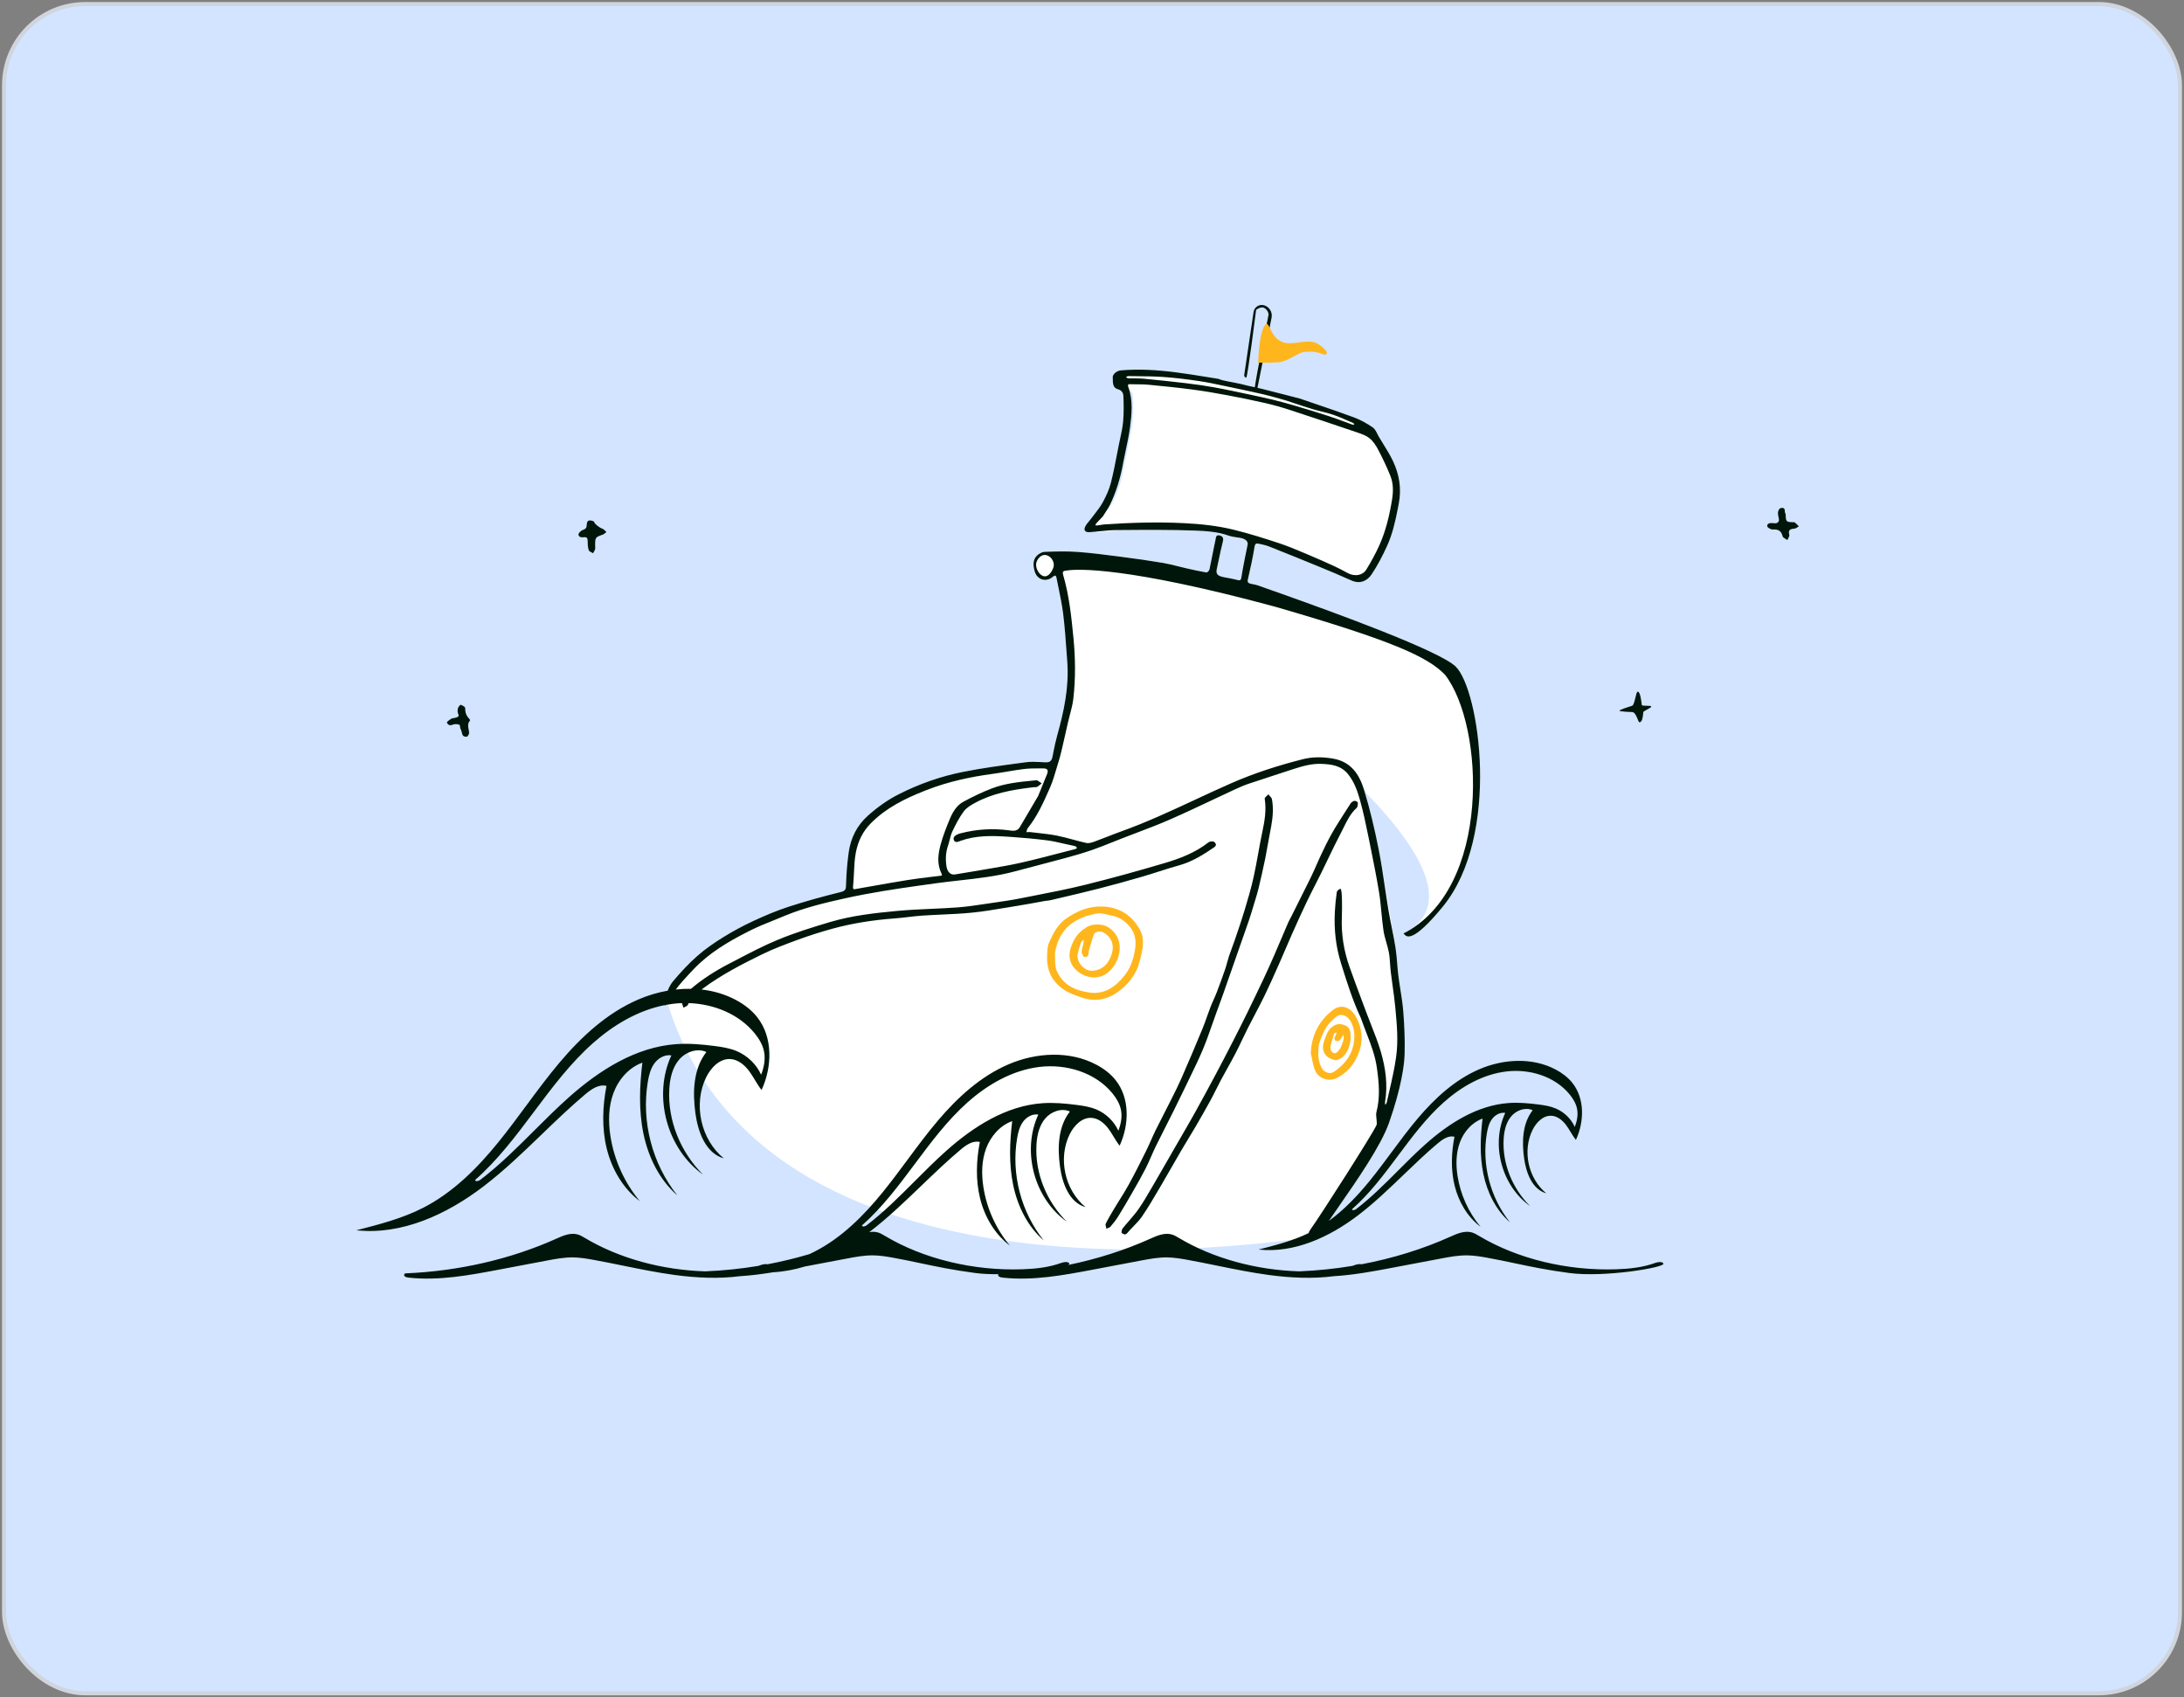 <svg width="538" height="418" viewBox="0 0 538 418" fill="none" xmlns="http://www.w3.org/2000/svg">
<rect x="0" y="0" width="538" height="418" fill="#808080" stroke="none"/>
<rect x="1" y="1" width="536" height="416" rx="20" fill="#D2E4FF"/>
<rect x="1" y="1" width="536" height="416" rx="20" stroke="#D0D5DD"/>
<path fill-rule="evenodd" clip-rule="evenodd" d="M318.054 338.886C251.555 357.957 68.861 308.837 69 196.31C69.347 123.663 135.01 105.471 202.722 142.728C222.647 150.674 238.378 148.211 255.458 140.316C272.538 132.421 294.504 97.174 335.905 89.924C460.492 68.103 567.093 267.469 318.054 338.886Z" fill="#D2E4FF"/>
<path d="M164.377 246.853L164.161 247.255C163.222 249.047 163.731 244.097 165.825 241.617C167.663 239.441 169.615 237.327 171.746 235.445C173.701 233.717 175.887 232.214 178.11 230.836C180.512 229.346 183.018 227.995 185.583 226.806C188.428 225.487 191.335 224.25 194.314 223.284C198.528 221.917 202.811 220.741 207.113 219.679C208.24 219.401 208.366 218.997 208.403 218.137L208.413 217.833C208.49 215.178 208.698 212.513 209.07 209.882C209.57 206.343 211.118 203.259 213.816 200.857C216.151 198.777 218.678 196.967 221.493 195.549C226.499 193.025 231.756 191.183 237.223 190.093C242.353 189.071 247.559 188.41 252.748 187.714C254.325 187.503 255.958 187.672 257.563 187.734C258.608 187.773 259.056 187.412 259.269 186.335L259.528 185.031C259.79 183.727 260.067 182.426 260.423 181.147C262.074 175.222 263.374 169.253 262.914 163.046C262.621 159.095 262.386 155.135 261.903 151.207C261.569 148.482 260.954 145.791 260.413 143.092L260.253 142.282C260.132 141.658 259.86 141.637 259.404 142.008L259.341 142.061C257.713 143.459 255.471 142.807 254.878 140.696C254.521 139.425 254.345 138.007 255.351 136.928C255.834 136.409 256.644 135.933 257.324 135.906C260.033 135.799 262.76 135.726 265.459 135.923C269.093 136.189 272.713 136.677 276.329 137.143C279.713 137.579 283.093 138.053 286.456 138.622C288.388 138.949 290.28 139.511 292.195 139.944C293.848 140.319 295.503 140.694 297.173 140.978C297.389 141.015 297.871 140.547 297.936 140.25C298.359 138.3 298.72 136.336 299.12 134.381L299.428 132.917C299.528 132.458 299.504 131.628 300.423 131.858C301.243 132.063 301.447 132.521 301.229 133.387C300.765 135.233 300.387 137.101 299.991 138.965L299.749 140.082C299.47 141.353 299.906 141.851 301.559 142.158L301.704 142.184C302.544 142.329 303.384 142.49 304.214 142.685L304.835 142.839C305.434 142.995 305.674 142.903 305.784 142.298L305.798 142.208C306.046 140.544 306.386 138.893 306.703 137.24C306.905 136.192 307.158 135.155 307.34 134.104C307.483 133.285 306.737 132.666 305.471 132.454C304.532 132.297 303.558 132.222 302.671 131.908C299.939 130.94 297.06 130.764 294.251 130.66C287.833 130.423 283.741 130.494 277.316 130.543C275.109 130.56 272.908 130.926 270.7 131.055C269.611 131.118 266.871 130.54 267.368 129.609C267.766 128.862 270.747 128.248 271.256 127.557C272.193 126.285 273.25 125.075 274 123.7C274.831 122.176 275.571 120.547 276.001 118.873C276.786 115.815 277.321 112.692 277.944 109.592C278.326 107.688 278.826 105.791 279.004 103.866C279.201 101.74 279.166 99.581 279.069 97.444C279.04 96.812 278.661 96.106 277.781 95.872C276.59 95.556 276.438 94.731 276.452 92.869C276.458 92.113 277.498 91.293 278.445 91.213C282.93 90.835 275.703 91.109 280.15 91.673C283.684 92.121 296.553 92.737 300.073 93.287C300.298 93.322 300.507 93.448 300.727 93.518C301.647 93.811 304.928 94.371 305.684 94.56L305.764 94.582C307.504 95.068 309.296 95.371 311.052 95.806C314.127 96.569 317.191 97.375 320.259 98.165C320.37 98.194 320.476 98.245 320.585 98.282C324.898 99.77 329.235 101.189 333.509 102.78C335.154 103.392 336.738 104.273 338.183 105.272C338.881 105.755 339.207 106.787 339.68 107.583C340.842 109.538 342.137 111.431 343.113 113.476C344.698 116.799 345.29 120.287 344.577 124.007L344.305 125.409C343.694 128.522 342.994 131.605 341.671 134.496C340.572 136.898 339.344 139.275 337.875 141.463C336.782 143.092 335.001 143.901 332.886 142.946C330.233 141.748 327.544 140.626 324.851 139.519C320.803 137.854 316.744 136.214 312.674 134.603C311.948 134.316 311.176 134.13 310.406 133.972L310.076 133.906C309.594 133.811 309.193 133.756 309.057 134.598C308.616 137.319 308.014 140.016 307.398 142.704C307.237 143.403 307.512 143.612 308.053 143.745C308.626 143.887 309.226 143.945 309.779 144.14L315.796 146.265C329.049 150.97 354.466 160.22 358.56 164.123C364.447 169.735 369.784 205.772 355.414 223.284C346.653 233.96 346.131 229.811 345.694 229.902C367.467 218.904 325.855 186.391 328.373 186.822C332.89 187.596 334.892 190.808 336.043 194.593C337.479 199.317 338.619 204.147 339.583 208.992C340.591 214.056 343.295 230.372 343.774 233.433C344.126 235.686 344.183 237.985 344.466 240.251C344.839 243.237 345.459 246.2 345.691 249.195C345.947 252.506 346.096 255.842 346.018 259.16L345.993 259.99C345.919 262.091 345.26 267.795 342.133 276.613C339.192 284.897 327.847 299.311 325.08 304.205C324.902 304.52 323.062 305.695 322.589 304.812C322.277 304.229 189.508 328.401 164.377 246.853Z" fill="white"/>
<path fill-rule="evenodd" clip-rule="evenodd" d="M311.522 75.221C310.452 74.839 309.275 75.396 308.893 76.466C308.847 76.593 308.815 76.724 308.795 76.857L306.499 92.342L306.493 92.41C306.483 92.702 306.695 92.962 306.991 93.006C307.311 93.053 309.42 76.395 309.42 76.395L309.437 76.309C309.437 76.309 310.368 75.543 311.179 75.74C311.884 75.911 312.612 76.922 312.466 77.647C312.466 77.647 309.482 92.401 309.107 95.365C309.015 95.345 308.923 95.325 308.831 95.306L308.831 95.306L308.831 95.306C307.802 95.085 306.774 94.864 305.762 94.582L305.682 94.561C305.395 94.488 304.741 94.363 303.992 94.218L303.991 94.218L303.991 94.218L303.991 94.218C302.771 93.983 301.296 93.699 300.726 93.518C300.642 93.491 300.559 93.456 300.476 93.421C300.343 93.365 300.21 93.309 300.072 93.287C299.091 93.134 298.111 92.975 297.131 92.817L297.131 92.817L297.13 92.817L297.13 92.817L297.13 92.817L297.129 92.817L297.129 92.817L297.129 92.817C294.591 92.407 292.054 91.997 289.506 91.673C285.059 91.109 280.589 90.835 276.104 91.213C275.157 91.293 274.117 92.113 274.111 92.869C274.097 94.731 274.249 95.556 275.44 95.872C276.321 96.106 276.699 96.812 276.728 97.444C276.825 99.581 276.861 101.74 276.664 103.866C276.533 105.279 276.229 106.677 275.925 108.073C275.815 108.579 275.705 109.086 275.603 109.592C275.441 110.398 275.285 111.206 275.129 112.014C274.685 114.312 274.241 116.61 273.66 118.874C273.231 120.547 272.49 122.177 271.659 123.7C271.119 124.692 270.418 125.597 269.719 126.502L269.719 126.502C269.448 126.852 269.177 127.202 268.916 127.557C268.734 127.804 268.535 128.041 268.336 128.278C267.978 128.704 267.622 129.129 267.366 129.609C266.87 130.54 267.271 131.118 268.359 131.055C269.253 131.003 270.146 130.912 271.038 130.821C272.351 130.687 273.662 130.554 274.975 130.543L276.215 130.534H276.215C282.228 130.486 288.245 130.438 294.249 130.66C297.059 130.764 299.938 130.94 302.67 131.908C303.329 132.141 304.037 132.243 304.743 132.344C304.986 132.379 305.229 132.414 305.47 132.454C306.736 132.666 307.481 133.285 307.339 134.104C307.234 134.708 307.105 135.308 306.977 135.908L306.977 135.909C306.882 136.352 306.787 136.795 306.702 137.24C306.679 137.361 306.655 137.482 306.632 137.602C306.595 137.795 306.557 137.987 306.52 138.18L306.519 138.182L306.519 138.186L306.518 138.19L306.517 138.194L306.517 138.196L306.517 138.196C306.257 139.53 305.997 140.865 305.797 142.208L305.782 142.298C305.673 142.903 305.433 142.995 304.834 142.839L304.213 142.685C303.383 142.49 302.543 142.329 301.703 142.184L301.558 142.158C299.905 141.851 299.469 141.353 299.748 140.083L299.989 138.965C300.061 138.628 300.132 138.29 300.204 137.952L300.204 137.951C300.526 136.425 300.847 134.898 301.228 133.387C301.445 132.521 301.241 132.063 300.422 131.858C299.633 131.661 299.539 132.244 299.465 132.703L299.465 132.704L299.465 132.704C299.456 132.755 299.449 132.803 299.44 132.849L299.434 132.882C299.433 132.888 299.431 132.894 299.43 132.9C299.429 132.906 299.428 132.911 299.427 132.917L299.118 134.381C298.965 135.13 298.818 135.879 298.67 136.629L298.67 136.629L298.67 136.63L298.67 136.63L298.67 136.63L298.67 136.63L298.67 136.63L298.67 136.631C298.433 137.839 298.195 139.047 297.934 140.25C297.87 140.548 297.388 141.015 297.172 140.978C295.513 140.696 293.869 140.324 292.227 139.952L292.193 139.944C291.517 139.791 290.843 139.622 290.169 139.453C288.937 139.143 287.704 138.834 286.455 138.622C283.092 138.053 279.711 137.579 276.328 137.143C276.013 137.102 275.697 137.061 275.382 137.021C272.08 136.594 268.775 136.166 265.458 135.923C262.758 135.726 260.032 135.799 257.323 135.906C256.643 135.933 255.833 136.409 255.349 136.928C254.344 138.007 254.52 139.425 254.877 140.696C255.469 142.807 257.712 143.459 259.34 142.061L259.403 142.008C259.859 141.637 260.131 141.658 260.252 142.283L260.412 143.092C260.524 143.65 260.638 144.206 260.753 144.763L260.754 144.766L260.754 144.767C261.195 146.906 261.637 149.046 261.902 151.207C262.292 154.388 262.521 157.59 262.749 160.791L262.749 160.791L262.749 160.791L262.749 160.792L262.749 160.792L262.749 160.792L262.749 160.793L262.749 160.794C262.803 161.545 262.857 162.295 262.912 163.046C263.372 169.253 262.072 175.223 260.421 181.148C260.065 182.426 259.788 183.728 259.527 185.032L259.268 186.336C259.055 187.412 258.606 187.774 257.562 187.734C257.209 187.72 256.855 187.702 256.5 187.683C255.241 187.616 253.977 187.55 252.747 187.715L251.988 187.816L251.372 187.898C246.639 188.529 241.899 189.161 237.222 190.093C231.754 191.183 226.497 193.025 221.491 195.549C218.676 196.967 216.15 198.777 213.814 200.857C211.116 203.26 209.569 206.343 209.068 209.883C208.697 212.513 208.489 215.178 208.412 217.833L208.401 218.137C208.365 218.997 208.239 219.401 207.111 219.68C202.81 220.741 198.527 221.917 194.313 223.284C191.333 224.25 188.426 225.487 185.581 226.806C183.017 227.995 180.51 229.346 178.108 230.836C175.885 232.214 173.7 233.718 171.744 235.445C169.614 237.327 167.661 239.441 165.824 241.617C165.26 242.284 164.811 243.13 164.475 243.976C161.967 244.417 159.506 245.163 157.186 246.166C149.572 249.456 143.294 255.233 137.941 261.551C135.003 265.019 132.301 268.674 129.599 272.329C127.377 275.333 125.156 278.338 122.803 281.24C117.588 287.671 111.595 293.688 104.209 297.459C99.053 300.092 93.388 301.547 87.775 302.983C99.016 304.192 110.075 299.057 119.052 292.21C124.153 288.319 128.775 283.868 133.399 279.415L133.399 279.415C136.911 276.032 140.425 272.648 144.151 269.507C145.648 268.246 147.501 266.945 149.402 267.425C148.414 272.521 148.224 277.835 149.466 282.876C150.708 287.917 153.463 292.676 157.616 295.811C153.802 291.234 151.266 285.611 150.363 279.731C149.824 276.216 149.873 272.539 151.11 269.203C152.347 265.867 154.885 262.907 158.242 261.698C157.542 267.528 157.318 273.483 158.514 279.232C159.711 284.981 162.428 290.546 166.872 294.402C160.664 286.638 157.947 276.205 159.582 266.414C159.849 264.817 160.246 263.191 161.2 261.881C162.154 260.571 163.78 259.637 165.381 259.913C160.774 269.888 164.236 282.894 173.199 289.284C167.644 283.774 164.409 275.912 164.877 268.116C165.028 265.594 165.603 262.986 167.219 261.039C168.836 259.092 171.707 258.017 174.012 259.071C170.774 263.22 170.592 268.967 171.307 274.174C171.937 278.76 173.826 283.999 178.294 285.267C172.61 280.602 170.715 271.916 173.944 265.322C175.107 262.948 177.272 260.663 179.92 260.812C181.795 260.919 183.392 262.241 184.516 263.74C185.045 264.444 185.501 265.199 185.957 265.953C186.472 266.804 186.987 267.654 187.604 268.432C190.247 262.685 190.435 255.403 186.491 250.451C185.087 248.688 183.242 247.308 181.25 246.248C178.622 244.851 175.762 244.022 172.822 243.686C172.962 243.581 173.102 243.476 173.243 243.372C177.712 240.062 182.641 237.52 187.607 235.082C190.522 233.652 193.59 232.511 196.644 231.393C199.382 230.391 202.171 229.507 204.982 228.733C210.022 227.344 215.174 226.565 220.389 226.178C221.491 226.097 222.589 225.968 223.688 225.839L223.688 225.839C224.861 225.702 226.034 225.564 227.211 225.484C228.808 225.375 230.408 225.303 232.008 225.23L232.009 225.23H232.009C234.471 225.118 236.933 225.006 239.382 224.763C242.114 224.491 244.829 224.037 247.543 223.583L247.543 223.583C248.475 223.427 249.406 223.271 250.338 223.123C252.392 222.796 254.438 222.42 256.541 222.034L256.548 222.033L256.548 222.033L257.213 221.911C257.465 221.869 257.706 221.84 257.938 221.813L257.939 221.813L257.939 221.813L257.939 221.813L257.939 221.813H257.94C258.267 221.775 258.579 221.738 258.882 221.666C259.672 221.48 260.461 221.294 261.251 221.109L261.253 221.108C264.387 220.372 267.522 219.635 270.641 218.839C274.183 217.934 277.709 216.961 281.22 215.942C282.632 215.532 284.034 215.085 285.436 214.638L285.437 214.638L285.437 214.638L285.438 214.638L285.439 214.637L285.439 214.637L285.44 214.637L285.441 214.637C287.129 214.099 288.818 213.56 290.524 213.086C293.747 212.192 296.49 210.435 299.199 208.589C299.386 208.461 299.585 208.088 299.525 207.92C299.425 207.642 299.143 207.278 298.893 207.239C298.501 207.179 297.97 207.228 297.676 207.459C294.462 209.978 290.717 211.419 286.885 212.551C280.365 214.476 273.809 216.302 267.208 217.928C263.063 218.95 258.866 219.769 254.672 220.587L254.671 220.587L254.671 220.587L254.67 220.587L254.67 220.587L254.67 220.588L254.669 220.588L254.669 220.588L254.659 220.59C253.504 220.815 252.349 221.04 251.194 221.27C249.147 221.678 247.076 221.974 245.008 222.271L244.711 222.313C244.024 222.412 243.337 222.515 242.65 222.619L242.649 222.619L242.649 222.619L242.649 222.619L242.648 222.619L242.648 222.619L242.648 222.619L242.647 222.619C240.43 222.953 238.212 223.287 235.982 223.457C233.782 223.624 231.576 223.722 229.37 223.82L229.369 223.82C226.622 223.943 223.876 224.065 221.142 224.32C215.526 224.844 209.89 225.46 204.46 227.074C200.123 228.363 195.778 229.712 191.605 231.44C188.166 232.863 184.852 234.595 181.544 236.325L181.544 236.325L181.544 236.325L181.544 236.325L181.543 236.325L181.543 236.325L181.543 236.325L181.542 236.325C180.851 236.687 180.16 237.048 179.468 237.406C176.172 239.113 173.043 241.107 170.214 243.515C168.964 243.493 167.708 243.553 166.457 243.692C167.61 242.177 168.897 240.765 170.207 239.378L170.831 238.721C174.647 234.715 179.327 231.926 184.199 229.463L185.086 229.018C186.768 228.184 188.516 227.483 190.264 226.781L190.265 226.781L190.266 226.78L190.267 226.78L190.269 226.779L190.27 226.779L190.271 226.778L190.272 226.778C191.135 226.431 191.998 226.085 192.853 225.722L193.475 225.464C198.256 223.512 203.247 222.314 208.284 221.203C214.364 219.862 220.505 218.931 226.658 218.066L230.615 217.515C232.519 217.252 234.43 217.037 236.342 216.823H236.342L236.342 216.823C240.957 216.305 245.571 215.788 250.082 214.575C251.957 214.071 253.836 213.58 255.714 213.089L255.718 213.088C258.004 212.49 260.29 211.892 262.57 211.271C264.77 210.672 266.967 210.042 269.118 209.29C270.81 208.698 272.475 208.032 274.14 207.365C274.854 207.079 275.568 206.793 276.284 206.514C277.514 206.033 278.748 205.564 279.983 205.096C282.766 204.039 285.549 202.983 288.273 201.789C291.815 200.236 295.315 198.585 298.815 196.933L298.815 196.933L298.816 196.933L298.816 196.933L298.816 196.933L298.816 196.932L298.817 196.932L298.817 196.932C300.623 196.08 302.428 195.228 304.24 194.389C305.341 193.88 306.459 193.393 307.607 193.006C309.991 192.201 312.385 191.424 314.778 190.646L314.779 190.646L314.78 190.646L314.78 190.646L314.781 190.646L314.782 190.645L314.782 190.645L314.783 190.645C315.838 190.302 316.894 189.959 317.949 189.614L318.589 189.406C320.833 188.68 323.104 188.023 325.484 188.116C327.935 188.211 330.338 188.495 332.086 190.667C333.543 192.477 334.305 194.57 334.922 196.711L335.086 197.296C335.859 200.088 336.455 202.932 337.033 205.772L337.661 208.858C338.391 212.458 339.105 216.062 339.703 219.685C339.978 221.35 340.138 223.034 340.299 224.718C340.44 226.202 340.581 227.687 340.801 229.159C340.947 230.14 341.222 231.1 341.498 232.061L341.498 232.061L341.498 232.061L341.498 232.062L341.498 232.062L341.498 232.062L341.498 232.062L341.498 232.062C341.736 232.893 341.975 233.724 342.13 234.57C342.303 235.509 342.369 236.468 342.434 237.427V237.427L342.435 237.428C342.479 238.074 342.523 238.721 342.6 239.363C342.736 240.494 342.894 241.622 343.051 242.751L343.051 242.751L343.051 242.752L343.051 242.752L343.051 242.753L343.051 242.753L343.051 242.753L343.051 242.754L343.051 242.754C343.299 244.532 343.547 246.31 343.712 248.096L343.758 248.594C344.114 252.447 344.467 256.266 343.928 260.206C343.538 263.051 342.902 265.817 342.266 268.585L342.266 268.585C342.04 269.565 341.815 270.544 341.601 271.527C341.57 271.67 341.47 271.798 341.37 271.926C341.323 271.985 341.277 272.044 341.237 272.105C341.231 272.026 341.22 271.946 341.209 271.866C341.185 271.695 341.161 271.523 341.188 271.36C341.897 267.186 341.329 263.08 340.173 259.101C339.51 256.819 338.634 254.6 337.758 252.38L337.758 252.38C337.352 251.351 336.946 250.323 336.561 249.288C336.187 248.283 335.811 247.279 335.434 246.275C334.403 243.526 333.372 240.778 332.4 238.008C331.027 234.094 330.378 230.039 330.544 225.888L330.549 225.776C330.626 223.698 330.649 218.895 330.22 218.903C329.897 218.909 329.352 219.38 329.304 219.702C329.067 221.302 328.905 222.919 328.822 224.535C328.6 228.847 329.037 233.057 330.343 237.221L330.494 237.705L330.494 237.705C331.864 242.078 333.232 246.443 335.217 250.672C335.258 250.781 335.298 250.887 335.337 250.993L335.882 252.483C336.133 253.162 336.393 253.837 336.652 254.511C337.706 257.245 338.757 259.974 339.173 262.936C339.69 266.611 340.029 270.226 339.066 273.876C338.944 274.338 339.003 274.846 339.061 275.356C339.091 275.61 339.12 275.864 339.127 276.113L339.133 276.235C339.135 276.27 339.137 276.305 339.14 276.34C339.157 276.596 339.175 276.859 339.084 277.071C338.174 279.211 325.191 299.475 322.999 302.514L322.796 302.792C322.558 303.129 322.426 303.415 322.37 303.673C318.475 305.566 314.233 306.652 310.03 307.725C318.831 308.67 327.492 304.658 334.521 299.308C338.516 296.268 342.135 292.79 345.755 289.311L345.756 289.311C348.506 286.668 351.258 284.024 354.176 281.57C355.348 280.584 356.798 279.568 358.287 279.943C357.514 283.925 357.364 288.076 358.337 292.015C359.31 295.954 361.467 299.672 364.719 302.122C361.733 298.546 359.747 294.152 359.04 289.558C358.617 286.811 358.656 283.939 359.625 281.332C360.593 278.725 362.581 276.413 365.21 275.468C364.661 280.023 364.486 284.676 365.423 289.168C366.36 293.66 368.487 298.008 371.968 301.021C367.106 294.955 364.978 286.803 366.259 279.153C366.468 277.906 366.779 276.635 367.526 275.611C368.273 274.588 369.546 273.858 370.8 274.074C367.192 281.868 369.903 292.029 376.922 297.022C372.572 292.717 370.039 286.574 370.405 280.483C370.524 278.513 370.973 276.474 372.239 274.953C373.505 273.432 375.753 272.592 377.558 273.416C375.023 276.658 374.88 281.148 375.44 285.216C375.934 288.8 377.413 292.892 380.912 293.883C376.461 290.239 374.977 283.452 377.505 278.3C378.416 276.445 380.112 274.659 382.185 274.776C383.653 274.859 384.903 275.892 385.784 277.064C386.197 277.614 386.555 278.203 386.912 278.792L386.912 278.793L386.912 278.793C387.315 279.457 387.718 280.122 388.202 280.73C390.271 276.24 390.418 270.55 387.33 266.68C386.231 265.303 384.786 264.225 383.226 263.397C377.493 260.355 370.345 260.762 364.383 263.332C358.42 265.903 353.504 270.417 349.313 275.354C347.012 278.063 344.896 280.919 342.78 283.775C341.04 286.122 339.301 288.47 337.459 290.737C334.475 294.408 331.166 297.906 327.345 300.674C328.088 299.58 328.937 298.358 329.846 297.048L329.848 297.046L329.848 297.046L329.848 297.046L329.849 297.045L329.849 297.045C334.277 290.669 340.137 282.232 342.132 276.613C345.259 267.795 345.917 262.091 345.992 259.99L346.016 259.16C346.095 255.842 345.946 252.506 345.689 249.195C345.548 247.366 345.262 245.549 344.975 243.732C344.793 242.573 344.61 241.414 344.465 240.251C344.342 239.269 344.262 238.281 344.182 237.294L344.182 237.292L344.182 237.291C344.077 236 343.972 234.709 343.773 233.433C343.516 231.789 343.188 230.157 342.86 228.525C342.578 227.117 342.295 225.71 342.058 224.294C341.734 222.364 341.445 220.426 341.156 218.489L341.156 218.488C340.682 215.312 340.208 212.137 339.582 208.992C338.617 204.147 337.478 199.317 336.042 194.594C334.891 190.808 332.889 187.596 328.372 186.823C325.854 186.392 323.406 186.352 320.983 186.961C314.928 188.481 308.975 190.397 303.266 192.901C300.288 194.207 297.338 195.579 294.389 196.952C288.423 199.729 282.458 202.505 276.249 204.732C275.097 205.145 273.957 205.59 272.817 206.036C271.75 206.452 270.683 206.869 269.606 207.26C268.973 207.489 268.219 207.734 267.602 207.599C266.496 207.357 265.402 207.06 264.308 206.763L264.308 206.763L264.307 206.763L264.307 206.763L264.307 206.763L264.307 206.763L264.307 206.763L264.307 206.763C263.023 206.415 261.74 206.066 260.439 205.806C258.846 205.488 257.226 205.308 255.606 205.127L255.606 205.127L255.606 205.127L255.606 205.127L255.605 205.127L255.605 205.127L255.605 205.127L255.605 205.127C254.992 205.059 254.379 204.99 253.767 204.915C253.557 204.889 253.341 204.907 253.125 204.925C253.025 204.934 252.925 204.942 252.826 204.946C252.864 204.837 252.893 204.722 252.923 204.606C252.986 204.358 253.049 204.109 253.195 203.926C255.416 201.139 256.902 197.943 258.318 194.725L258.686 193.886C259.312 192.454 259.758 190.942 260.203 189.431L260.203 189.431C260.373 188.855 260.543 188.279 260.722 187.708C261.003 186.816 261.249 185.91 261.462 185C261.651 184.196 261.837 183.391 262.021 182.586L263.12 177.755C263.259 177.152 263.417 176.551 263.575 175.95L263.575 175.95L263.575 175.95L263.575 175.949L263.575 175.949L263.575 175.949L263.575 175.949L263.575 175.949C263.909 174.682 264.242 173.414 264.393 172.126C264.973 167.141 264.917 162.125 264.433 157.14C263.927 151.921 263.385 146.684 261.908 141.628L261.88 141.524C261.665 140.686 262.032 140.584 262.617 140.521L262.912 140.49C265.211 140.116 277.359 139.464 314.253 149.453C342.912 157.756 351.658 161.721 355.955 166.164C365.694 178.662 367.465 218.904 345.693 229.902C345.756 229.889 345.821 229.965 345.913 230.072C346.454 230.702 347.922 232.412 355.412 223.284C369.782 205.772 364.446 169.736 358.559 164.124C354.465 160.22 329.048 150.97 315.795 146.265L309.778 144.14C309.433 144.019 309.07 143.95 308.707 143.882C308.487 143.84 308.268 143.798 308.051 143.745C307.511 143.612 307.236 143.403 307.396 142.704C308.013 140.016 308.614 137.319 309.055 134.598C309.192 133.757 309.592 133.811 310.074 133.906L310.404 133.972C311.175 134.13 311.947 134.316 312.673 134.603C316.743 136.214 320.801 137.854 324.85 139.519C327.543 140.626 330.232 141.748 332.885 142.946C335 143.901 336.78 143.092 337.874 141.463C339.342 139.275 340.571 136.898 341.67 134.496C342.993 131.605 343.692 128.522 344.304 125.409L344.575 124.007C345.288 120.287 344.696 116.799 343.111 113.476C342.423 112.032 341.574 110.664 340.725 109.296L340.725 109.295L340.725 109.295L340.725 109.295L340.725 109.294L340.724 109.294L340.724 109.294L340.724 109.293L340.724 109.293C340.371 108.725 340.019 108.157 339.678 107.583C339.541 107.352 339.415 107.1 339.29 106.848C338.984 106.233 338.676 105.615 338.181 105.272C336.736 104.273 335.153 103.392 333.508 102.78C330.457 101.644 327.373 100.596 324.29 99.548C323.054 99.128 321.818 98.708 320.584 98.282C320.543 98.268 320.503 98.253 320.463 98.237C320.395 98.21 320.327 98.183 320.257 98.165C319.424 97.951 318.591 97.735 317.758 97.519L317.758 97.519L317.758 97.519L317.75 97.517C315.519 96.939 313.288 96.361 311.051 95.806C310.619 95.699 310.185 95.6 309.75 95.505C309.76 95.478 309.768 95.45 309.774 95.422L313.233 78.249L313.255 78.124C313.446 76.873 312.725 75.651 311.522 75.221ZM164.03 247.474C163.886 247.682 163.789 247.682 163.742 247.529C157.122 248.836 151.068 252.446 146.023 256.932C140.487 261.855 136.017 267.82 131.584 273.737L131.542 273.793C127.095 279.729 122.597 285.705 117.015 290.612C117.216 291.087 117.941 290.845 118.353 290.53C123.106 286.897 127.339 282.674 131.574 278.449C134.405 275.625 137.236 272.8 140.225 270.149C147.687 263.531 156.641 257.829 166.634 257.135C169.735 256.919 172.85 257.194 175.933 257.587C177.792 257.824 179.667 258.109 181.398 258.822C184.074 259.923 186.299 262.057 187.497 264.67C188.197 262.854 188.593 260.865 188.212 258.958C187.881 257.297 186.98 255.795 185.906 254.477C182.031 249.722 175.859 247.237 169.651 247.033C169.58 247.169 169.513 247.309 169.45 247.453C169.352 247.68 169.056 247.821 168.76 247.962C168.623 248.027 168.486 248.092 168.369 248.165C168.321 247.981 168.245 247.784 168.169 247.587C168.096 247.399 168.024 247.211 167.975 247.033C167.234 247.058 166.494 247.116 165.762 247.206C165.181 247.277 164.603 247.367 164.03 247.474ZM256.942 141.849C258.112 142.275 259.048 140.975 259.474 139.804C259.9 138.634 259.128 137.199 257.958 136.773C256.788 136.347 255.762 137.231 255.336 138.401C254.91 139.572 255.772 141.423 256.942 141.849ZM270.125 128.811C270.028 128.918 269.961 129.053 269.895 129.189C269.865 129.251 269.835 129.313 269.801 129.372C269.864 129.375 269.927 129.38 269.99 129.385C270.128 129.397 270.267 129.409 270.401 129.392C270.618 129.364 270.833 129.326 271.049 129.287L271.049 129.287C271.364 129.231 271.679 129.175 271.997 129.153C278.553 128.7 285.107 128.513 291.682 128.837C295.826 129.042 299.931 129.48 303.942 130.466C307.71 131.393 311.425 132.565 315.113 133.782C317.158 134.457 319.152 135.296 321.142 136.134C321.543 136.303 321.944 136.472 322.345 136.64C324.498 137.538 326.629 138.491 328.75 139.464C329.646 139.874 330.517 140.34 331.388 140.805C331.523 140.877 331.658 140.949 331.793 141.021L332.004 141.133C333.714 142.039 335.666 141.758 336.595 140.239C337.764 138.327 338.854 136.349 339.774 134.308C341.388 130.726 342.282 126.918 342.912 123.05C343.235 121.067 343.252 119.061 342.502 117.191C341.617 114.987 340.589 112.831 339.485 110.727C338.936 109.681 338.226 108.609 337.318 107.891C336.525 107.265 335.501 106.896 334.502 106.556L334.044 106.401C328.623 104.557 323.194 102.738 317.75 100.962C315.79 100.323 313.799 99.753 311.79 99.291C308.673 98.575 305.538 97.933 302.394 97.345C299.531 96.809 296.656 96.316 293.769 95.935C290.23 95.469 286.676 95.108 283.122 94.768C281.86 94.647 280.587 94.641 279.316 94.635C279.12 94.635 278.924 94.634 278.728 94.632L278.646 94.629C278.61 94.627 278.572 94.624 278.533 94.621C278.168 94.59 277.712 94.552 277.912 95.201L277.941 95.287C279.142 98.59 278.796 101.983 278.349 105.325C278.102 107.176 277.711 109.007 277.319 110.838L277.319 110.839C277.131 111.718 276.943 112.597 276.771 113.479L276.617 114.295C275.983 117.774 274.951 121.121 273.433 124.307C273.167 124.866 272.822 125.387 272.45 125.95C272.197 126.333 271.931 126.734 271.67 127.18L270.634 128.262C270.462 128.443 270.292 128.626 270.125 128.811ZM257.919 190.664C258.318 189.649 258.029 189.223 256.942 189.23C256.649 189.232 256.355 189.232 256.061 189.232C254.783 189.232 253.502 189.233 252.241 189.386C250.832 189.558 249.431 189.794 248.03 190.029L248.03 190.029L248.03 190.029L248.029 190.029L248.029 190.029L248.029 190.029L248.029 190.029L248.029 190.029L248.028 190.029L248.028 190.029L248.027 190.03L248.027 190.03L248.026 190.03L248.026 190.03L248.025 190.03C246.844 190.228 245.662 190.427 244.475 190.587C239.005 191.327 233.642 192.484 228.481 194.478L227.698 194.784C222.884 196.688 218.306 198.943 214.549 202.717C212.494 204.781 211.352 207.235 210.835 209.903C210.512 211.568 210.434 213.279 210.356 214.991C210.306 216.084 210.256 217.178 210.142 218.261C210.055 219.091 210.378 219.023 210.788 218.938L210.788 218.938L210.788 218.938C210.827 218.93 210.867 218.921 210.908 218.914L210.96 218.904C212.317 218.67 213.674 218.43 215.03 218.19L215.041 218.188L215.042 218.188C217.859 217.69 220.676 217.192 223.5 216.739C225.392 216.436 227.295 216.199 229.199 215.972L231.483 215.7C231.532 215.694 231.579 215.69 231.623 215.686C231.956 215.653 232.155 215.634 231.956 215.192L231.922 215.12C230.746 212.735 231.082 210.26 231.746 207.862C232.334 205.736 233.148 203.662 234.004 201.624C234.71 199.947 235.681 198.323 237.323 197.44C239.619 196.206 241.982 195.054 244.417 194.132C247.707 192.887 251.209 192.549 254.687 192.213L255.241 192.159C255.534 192.131 255.853 192.371 256.172 192.612L256.172 192.612C256.32 192.723 256.468 192.835 256.613 192.919C256.545 192.973 256.479 193.028 256.412 193.084C256.373 193.116 256.335 193.149 256.296 193.181C256.041 193.396 255.786 193.611 255.503 193.779C255.378 193.853 255.208 193.85 255.036 193.846C254.945 193.844 254.852 193.841 254.766 193.851L253.881 193.955C249.168 194.527 244.526 195.39 240.276 197.675C239.23 198.238 238.096 198.898 237.412 199.818C236.286 201.334 235.41 203.058 234.593 204.773C234.298 205.391 234.13 206.066 233.961 206.743L233.961 206.743L233.961 206.743C233.871 207.102 233.781 207.462 233.673 207.813L233.573 208.116C232.969 209.844 232.875 211.602 233.156 213.383C233.381 214.807 234.215 215.523 235.27 215.344C236.124 215.198 236.979 215.06 237.834 214.921L237.835 214.921L237.836 214.921L237.837 214.921L237.838 214.921L237.839 214.921L237.84 214.92L237.84 214.92C239.004 214.732 240.167 214.543 241.327 214.338C242.203 214.183 243.08 214.034 243.958 213.885L243.961 213.884L243.964 213.884L243.967 213.883L243.971 213.883L243.974 213.882L243.977 213.882C246.465 213.459 248.954 213.036 251.412 212.48C254.659 211.745 257.882 210.909 261.106 210.072L261.109 210.071L261.111 210.071L261.113 210.07C262.363 209.746 263.613 209.422 264.864 209.103C264.973 209.076 265.071 209.009 265.169 208.942C265.188 208.929 265.207 208.916 265.226 208.903L265.255 208.885C265.272 208.874 265.29 208.863 265.307 208.853C265.297 208.839 265.287 208.824 265.278 208.809C265.264 208.787 265.25 208.764 265.237 208.741L265.211 208.696C265.143 208.576 265.075 208.457 264.98 208.429C264.506 208.29 264.021 208.19 263.536 208.089L263.448 208.071L263.305 208.041L263.255 208.031C262.722 207.919 262.19 207.797 261.658 207.675L261.658 207.675L261.656 207.675L261.655 207.674C260.428 207.393 259.201 207.111 257.958 206.953C255.032 206.581 252.089 206.315 249.146 206.113L248 206.037C244.18 205.797 240.368 205.731 236.65 207.061L236.242 207.219C235.762 207.394 235.17 207.518 234.95 206.809C234.712 206.044 235.447 205.668 236.077 205.392C236.202 205.337 236.336 205.3 236.47 205.265L236.604 205.23C240.542 204.193 244.519 203.96 248.548 204.482L248.996 204.544C249.829 204.663 250.693 204.605 251.231 203.679C251.898 202.531 252.576 201.389 253.264 200.228C254.067 198.874 254.886 197.493 255.722 196.047C255.939 195.518 256.158 194.989 256.376 194.461C256.898 193.198 257.42 191.936 257.919 190.664ZM311.28 97.128C309.071 96.611 306.851 96.137 304.629 95.672L302.963 95.325C302.437 95.215 301.91 95.103 301.384 94.991C299.433 94.576 297.481 94.161 295.511 93.865C292.551 93.419 289.571 93.05 286.585 92.839C284.455 92.688 282.316 92.668 280.176 92.648C279.421 92.641 278.665 92.633 277.91 92.621C277.785 92.618 277.66 92.699 277.534 92.78C277.476 92.817 277.417 92.855 277.359 92.884C277.419 92.916 277.479 92.955 277.539 92.995C277.669 93.08 277.799 93.165 277.932 93.17C278.412 93.187 278.893 93.187 279.375 93.186C280.145 93.186 280.915 93.185 281.679 93.257C285.195 93.587 288.709 93.959 292.216 94.377C294.485 94.647 296.751 94.971 299 95.371C300.711 95.675 302.415 96.023 304.116 96.38L306.668 96.919C308.941 97.397 311.215 97.876 313.474 98.417C315.256 98.844 317.024 99.334 318.781 99.853C321.609 100.688 324.436 101.531 327.24 102.445C328.514 102.86 329.771 103.327 331.028 103.794L331.028 103.794C331.737 104.057 332.445 104.32 333.156 104.574C333.25 104.608 333.364 104.585 333.478 104.561C333.531 104.551 333.584 104.54 333.635 104.535C333.606 104.496 333.579 104.45 333.551 104.405L333.551 104.405L333.551 104.404C333.492 104.306 333.434 104.208 333.349 104.172C332.926 103.993 332.505 103.809 332.083 103.625C330.869 103.096 329.653 102.566 328.403 102.141C327.463 101.822 326.498 101.58 325.533 101.338C324.793 101.153 324.054 100.967 323.325 100.747C321.736 100.266 320.161 99.743 318.497 99.189C317.91 98.994 317.312 98.796 316.699 98.594C316.14 98.441 315.583 98.284 315.026 98.126C313.782 97.774 312.538 97.422 311.28 97.128ZM320.129 221.64C319.485 222.925 318.835 224.224 318.175 225.555C318.055 225.793 317.936 226.012 317.822 226.222C317.652 226.535 317.493 226.826 317.362 227.129C316.841 228.336 316.327 229.546 315.813 230.755C315.204 232.189 314.594 233.623 313.973 235.052C313.135 236.98 312.28 238.901 311.385 240.803C310.054 243.634 308.698 246.453 307.322 249.263C306.149 251.659 304.949 254.042 303.733 256.417C302.388 259.045 301.03 261.667 299.641 264.271C297.912 267.513 296.176 270.752 294.385 273.96C293.185 276.108 291.951 278.237 290.716 280.366L290.715 280.367L290.715 280.368L290.714 280.369L290.713 280.371L290.713 280.372L290.712 280.373L290.706 280.383C290.148 281.345 289.59 282.306 289.036 283.27C288.546 284.121 288.058 284.973 287.571 285.825L287.566 285.833C286.495 287.705 285.423 289.576 284.332 291.435C284.093 291.841 283.857 292.248 283.62 292.655L283.619 292.658L283.617 292.66L283.613 292.667L283.613 292.667C282.609 294.395 281.604 296.125 280.464 297.759C279.745 298.787 278.918 299.739 278.091 300.692L278.09 300.693C277.558 301.305 277.026 301.917 276.523 302.55C276.305 302.824 276.219 303.602 276.334 303.665C276.385 303.693 276.437 303.724 276.489 303.755C276.844 303.968 277.24 304.204 277.707 303.639C278.179 303.069 278.7 302.534 279.22 302.001C279.975 301.226 280.729 300.452 281.329 299.572C282.8 297.415 284.126 295.157 285.45 292.901L285.451 292.901C285.728 292.429 286.005 291.957 286.283 291.486C287.158 290.006 288.011 288.513 288.865 287.02L288.865 287.019L288.866 287.018L288.866 287.017L288.867 287.016L288.868 287.015L288.868 287.014C289.573 285.782 290.277 284.55 290.993 283.325C291.558 282.359 292.14 281.402 292.721 280.446C293.311 279.475 293.901 278.505 294.474 277.524C295.728 275.378 296.966 273.221 298.159 271.04C298.645 270.15 299.1 269.243 299.554 268.336L299.555 268.336C299.946 267.556 300.336 266.777 300.747 266.009C301.262 265.047 301.792 264.093 302.321 263.139L302.322 263.138L302.322 263.137L302.323 263.137L302.323 263.136L302.323 263.135L302.324 263.134C303.023 261.876 303.722 260.618 304.385 259.341C304.957 258.239 305.491 257.118 306.025 255.996L306.026 255.996L306.026 255.996L306.026 255.996L306.026 255.996L306.026 255.996L306.026 255.995L306.027 255.994L306.027 255.994L306.027 255.993L306.027 255.992L306.028 255.992L306.028 255.991C306.469 255.065 306.91 254.139 307.373 253.224C307.936 252.11 308.517 251.005 309.098 249.9L309.098 249.9L309.098 249.899L309.098 249.899L309.098 249.899L309.098 249.899L309.098 249.899C309.909 248.357 310.719 246.815 311.482 245.249C312.646 242.858 313.727 240.424 314.808 237.992L314.808 237.992L314.808 237.992L314.808 237.991L314.808 237.991L314.808 237.991L314.81 237.988L315.173 237.17C315.701 235.982 316.213 234.787 316.724 233.591C317.252 232.358 317.779 231.125 318.326 229.9C319.5 227.266 320.687 224.636 321.932 222.035C322.593 220.654 323.289 219.29 323.984 217.926C324.483 216.947 324.982 215.968 325.468 214.983C326.037 213.831 326.594 212.673 327.15 211.515L327.15 211.514C328.188 209.355 329.226 207.195 330.342 205.078C330.577 204.631 330.801 204.177 331.025 203.722C331.859 202.027 332.697 200.324 334.154 199.004C334.445 198.74 334.503 198.117 334.484 197.667C334.477 197.495 333.929 197.184 333.672 197.223C333.327 197.277 332.92 197.538 332.723 197.833C332.125 198.727 331.553 199.638 330.98 200.549C330.589 201.172 330.198 201.794 329.799 202.411C327.395 206.127 325.549 210.123 323.788 214.167C323.288 215.316 322.726 216.439 322.165 217.561C322.044 217.804 321.922 218.047 321.801 218.29C321.25 219.401 320.695 220.509 320.134 221.628L320.129 221.64ZM311.675 211.421C311.146 213.946 310.602 216.402 310.01 218.846C309.784 219.779 309.502 220.699 309.22 221.619L309.217 221.628L309.214 221.637L309.211 221.646C309.154 221.833 309.097 222.021 309.04 222.208C308.934 222.555 308.83 222.902 308.726 223.249C308.362 224.462 307.998 225.676 307.583 226.872C305.521 232.821 303.433 238.761 301.345 244.701C300.939 245.857 300.516 247.008 300.094 248.158L300.092 248.163L300.09 248.168C299.897 248.693 299.705 249.217 299.514 249.742C299.188 250.637 298.873 251.536 298.558 252.434C297.842 254.475 297.126 256.516 296.289 258.506C295.327 260.794 294.24 263.031 293.154 265.268L293.154 265.269L293.153 265.269L293.153 265.27L293.153 265.27L293.152 265.271L293.151 265.274L293.15 265.276L293.149 265.279L293.148 265.281C292.768 266.063 292.388 266.845 292.014 267.629C291.069 269.607 290.104 271.577 289.124 273.538C288.542 274.701 287.953 275.861 287.364 277.021C286.477 278.766 285.59 280.511 284.729 282.269C284.321 283.103 283.948 283.954 283.574 284.805L283.574 284.806C283.133 285.81 282.692 286.815 282.195 287.79C281.247 289.649 280.208 291.462 279.169 293.273L278.84 293.849C277.735 295.777 276.615 297.698 275.442 299.585C274.896 300.464 274.241 301.283 273.567 302.071C273.41 302.255 273.154 302.354 272.898 302.453C272.781 302.499 272.663 302.544 272.556 302.598C272.535 302.466 272.495 302.325 272.455 302.185C272.369 301.879 272.282 301.573 272.386 301.36C272.995 300.114 273.708 298.917 274.422 297.726C274.863 296.991 275.317 296.264 275.772 295.537C276.551 294.292 277.329 293.048 278.036 291.763C279.514 289.077 280.89 286.334 282.254 283.587C282.703 282.683 283.114 281.761 283.525 280.839C283.907 279.981 284.289 279.123 284.702 278.28C285.327 277.002 285.979 275.738 286.63 274.473C287.131 273.502 287.631 272.531 288.119 271.554C288.297 271.2 288.475 270.846 288.653 270.492C289.478 268.852 290.303 267.211 291.039 265.532C292.816 261.48 294.537 257.404 296.227 253.315C296.635 252.33 296.989 251.324 297.343 250.318L297.344 250.317L297.344 250.316L297.344 250.316L297.344 250.315L297.345 250.314C297.614 249.549 297.884 248.784 298.176 248.029C298.415 247.411 298.685 246.806 298.954 246.2L298.954 246.2L298.955 246.2L298.955 246.199L298.955 246.199L298.955 246.199C299.228 245.585 299.501 244.972 299.742 244.347C300.459 242.486 301.14 240.611 301.788 238.725C301.981 238.163 302.138 237.59 302.295 237.016L302.296 237.015L302.296 237.014L302.296 237.014L302.296 237.013L302.296 237.013C302.441 236.486 302.585 235.959 302.757 235.442C302.981 234.767 303.23 234.099 303.478 233.432L303.478 233.432L303.478 233.431L303.479 233.431L303.479 233.431L303.479 233.43C303.706 232.82 303.933 232.21 304.142 231.593C304.287 231.165 304.433 230.738 304.578 230.31L304.581 230.302L304.584 230.294L304.586 230.286L304.587 230.286L304.587 230.285L304.587 230.285L304.587 230.284L304.587 230.284C305.275 228.265 305.962 226.246 306.574 224.205C307.391 221.48 308.208 218.746 308.818 215.97C309.244 214.035 309.597 212.084 309.951 210.133C310.276 208.337 310.601 206.541 310.983 204.757C311.556 202.082 311.979 199.436 311.545 196.693C311.512 196.487 311.798 196.231 312.084 195.975C312.217 195.856 312.349 195.737 312.45 195.623C312.546 195.749 312.66 195.872 312.775 195.994L312.775 195.994C313.023 196.26 313.271 196.526 313.326 196.827C313.731 199.042 313.551 201.265 313.148 203.465C312.965 204.463 312.776 205.46 312.587 206.461C312.278 208.098 311.966 209.745 311.675 211.421ZM388.488 273.065C388.785 274.557 388.476 276.111 387.931 277.531C386.998 275.488 385.265 273.82 383.181 272.959C381.833 272.401 380.372 272.178 378.924 271.993C376.523 271.686 374.097 271.471 371.682 271.639C363.898 272.182 356.924 276.641 351.113 281.816C348.784 283.888 346.579 286.097 344.375 288.305C341.076 291.609 337.779 294.911 334.077 297.752C333.756 297.998 333.191 298.187 333.035 297.816C337.382 293.979 340.886 289.306 344.35 284.665L344.382 284.622C347.835 279.994 351.316 275.33 355.628 271.481C359.954 267.62 365.233 264.588 371.002 263.876C376.772 263.163 383.041 265.064 386.692 269.561C387.529 270.592 388.23 271.767 388.488 273.065ZM255.323 281.863C254.901 288.871 257.817 295.938 262.823 300.892C254.745 295.147 251.625 283.456 255.777 274.488C254.334 274.24 252.869 275.08 252.009 276.258C251.149 277.435 250.791 278.897 250.55 280.332C249.076 289.134 251.526 298.513 257.121 305.492C253.115 302.026 250.666 297.023 249.588 291.855C248.51 286.687 248.712 281.333 249.343 276.093C246.317 277.18 244.03 279.841 242.915 282.839C241.8 285.838 241.755 289.144 242.242 292.304C243.055 297.59 245.341 302.644 248.778 306.759C245.035 303.941 242.553 299.663 241.433 295.131C240.313 290.599 240.485 285.823 241.375 281.241C239.662 280.81 237.992 281.979 236.643 283.113C233.285 285.936 230.118 288.978 226.952 292.019C222.818 295.991 218.685 299.961 214.131 303.439C214.799 303.323 215.474 303.313 216.137 303.481C216.807 303.652 217.371 303.989 217.925 304.32L217.925 304.32L218.008 304.37C227.49 310.032 239.786 313.009 251.921 312.582C255.151 312.468 258.428 312.108 261.33 311.045C262.067 310.775 263.28 310.619 263.422 311.223C263.443 311.314 263.321 311.42 263.075 311.536C270.218 310.074 277.094 307.882 283.432 305.023C284.995 304.318 286.812 303.543 288.541 303.983C289.211 304.153 289.776 304.49 290.329 304.822L290.413 304.871C298.804 309.882 309.401 312.79 320.138 313.096C320.167 313.09 320.198 313.086 320.231 313.084C324.578 312.903 328.904 312.453 333.154 311.748C333.349 311.684 333.543 311.616 333.734 311.546C334.229 311.365 334.936 311.236 335.392 311.351C343.112 309.897 350.546 307.595 357.359 304.522C358.922 303.817 360.738 303.042 362.468 303.481C363.138 303.652 363.703 303.989 364.256 304.32L364.34 304.37C373.821 310.032 386.117 313.009 398.252 312.582C401.482 312.468 404.759 312.108 407.661 311.045C408.399 310.775 409.611 310.619 409.753 311.223C409.972 312.152 395.239 314.652 386.55 313.497C380.973 312.755 377.009 311.917 373.099 311.09L373.098 311.09C370.916 310.629 368.75 310.171 366.331 309.735C364.719 309.445 363.086 309.178 361.428 309.157C359.242 309.131 357.092 309.535 354.973 309.936L343.034 312.195C338.303 313.091 333.475 313.99 328.634 314.281C323.384 314.966 317.899 314.704 312.623 313.998C308.298 313.419 304.058 312.554 299.817 311.689L299.817 311.689L299.817 311.689L299.816 311.689C297.352 311.186 294.886 310.683 292.404 310.237C290.792 309.946 289.159 309.679 287.501 309.658C285.315 309.632 283.165 310.036 281.046 310.437L269.107 312.696C261.906 314.059 254.481 315.432 247.126 314.652C246.718 314.609 246.272 314.543 246.015 314.302C245.867 314.163 245.849 313.951 245.94 313.794C243.904 313.811 241.942 313.726 240.219 313.497C234.642 312.755 230.678 311.917 226.768 311.09C224.585 310.629 222.419 310.171 220 309.735C218.388 309.445 216.754 309.178 215.097 309.157C212.91 309.131 210.761 309.535 208.642 309.936L198.29 311.895C195.73 312.672 193.108 313.172 190.457 313.319C187.753 313.76 185.03 314.117 182.303 314.281C177.052 314.966 171.568 314.704 166.292 313.998C161.967 313.419 157.727 312.554 153.486 311.689L153.486 311.689L153.485 311.689L153.485 311.689C151.02 311.186 148.555 310.683 146.073 310.237C144.461 309.946 142.828 309.679 141.17 309.658C138.983 309.632 136.834 310.036 134.715 310.437L122.775 312.696C115.575 314.059 108.15 315.432 100.795 314.652C100.387 314.609 99.941 314.543 99.684 314.302C99.427 314.062 99.561 313.603 99.973 313.585C113.037 313.04 125.906 310.073 137.101 305.023C138.664 304.318 140.48 303.543 142.21 303.983C142.88 304.153 143.445 304.49 143.998 304.822L144.081 304.871C152.473 309.882 163.07 312.79 173.807 313.096C173.827 313.092 173.847 313.089 173.868 313.087C173.873 313.086 173.878 313.086 173.883 313.085C173.889 313.085 173.894 313.085 173.9 313.084C178.247 312.903 182.573 312.453 186.823 311.748C187.018 311.684 187.211 311.616 187.403 311.546C187.897 311.365 188.605 311.236 189.061 311.351C192.579 310.689 196.039 309.85 199.407 308.842C199.823 308.649 200.236 308.449 200.645 308.24C207.301 304.85 212.702 299.442 217.403 293.66C219.523 291.052 221.525 288.351 223.527 285.65L223.527 285.65L223.527 285.65L223.528 285.65C225.963 282.364 228.398 279.079 231.046 275.961C235.87 270.281 241.529 265.088 248.391 262.13C255.253 259.173 263.48 258.704 270.079 262.205C271.874 263.157 273.537 264.398 274.802 265.982C278.357 270.434 278.188 276.981 275.805 282.147C275.249 281.447 274.785 280.683 274.321 279.918C273.91 279.24 273.499 278.562 273.023 277.929C272.009 276.581 270.57 275.392 268.88 275.297C266.494 275.162 264.542 277.217 263.494 279.351C260.584 285.279 262.292 293.087 267.415 297.28C263.388 296.14 261.686 291.431 261.118 287.309C260.473 282.628 260.637 277.461 263.556 273.732C261.478 272.784 258.89 273.75 257.434 275.5C255.977 277.251 255.459 279.596 255.323 281.863ZM275.494 278.466C276.121 276.833 276.477 275.044 276.135 273.328C275.838 271.834 275.031 270.482 274.068 269.297C269.866 264.123 262.65 261.936 256.01 262.755C249.369 263.575 243.294 267.063 238.315 271.505C233.352 275.934 229.346 281.3 225.371 286.624L225.334 286.674C221.347 292.014 217.315 297.39 212.312 301.805C212.491 302.232 213.141 302.014 213.51 301.731C217.772 298.463 221.566 294.664 225.363 290.862C227.9 288.322 230.438 285.781 233.118 283.396C239.807 277.442 247.834 272.312 256.792 271.688C259.572 271.494 262.364 271.742 265.127 272.095C266.794 272.308 268.475 272.564 270.027 273.205C272.425 274.196 274.42 276.116 275.494 278.466Z" fill="#00160A"/>
<path fill-rule="evenodd" clip-rule="evenodd" d="M280.322 238.146C279.363 240.481 277.873 242.297 276.032 243.787C273.272 246.021 270.137 246.873 266.672 245.728C264.522 245.018 262.406 244.276 260.68 242.618C258.563 240.586 257.821 238.145 257.945 235.349C257.992 234.268 257.983 233.087 258.413 232.139C259.442 229.866 260.544 227.604 262.751 226.12C265.387 224.349 268.182 223.153 271.416 223.24C275.668 223.355 278.817 225.337 280.836 229.032C281.911 231 281.586 233.134 281.132 235.218C280.925 236.168 280.621 237.098 280.322 238.146ZM259.865 234.767C259.987 236.189 259.778 237.746 260.292 239.008C261.743 242.574 264.951 243.978 268.459 244.441C272.225 244.937 274.968 242.895 277.169 240.035C278.523 238.274 279.182 236.206 279.562 234.071C279.928 232.007 279.769 229.991 278.338 228.255C277.184 226.853 275.779 225.863 273.995 225.507C272.715 225.252 271.349 224.768 270.13 224.988C265.269 225.866 260.855 228.309 259.865 234.767Z" fill="#FFB61D"/>
<path fill-rule="evenodd" clip-rule="evenodd" d="M322.894 259.309C323.099 254.927 324.906 251.453 328.215 248.814C330.268 247.177 332.653 247.914 333.999 250.368C335.698 253.464 335.876 256.684 334.477 259.856C333.393 262.315 331.71 264.345 329.143 265.551C327.231 266.45 324.807 265.562 324.016 263.739C323.429 262.385 323.227 260.864 322.894 259.309ZM324.892 257.203C324.857 257.525 324.809 257.847 324.789 258.17C324.683 259.904 324.734 261.6 325.672 263.162C326.254 264.134 327.685 264.586 328.585 263.968C330.849 262.414 332.631 260.449 333.301 257.729C333.815 255.642 333.818 253.527 332.735 251.56C331.936 250.11 330.452 249.54 329.338 250.268C328.834 250.598 328.41 251.054 327.967 251.471C326.363 252.978 325.636 254.965 324.892 257.203Z" fill="#FFB61D"/>
<path fill-rule="evenodd" clip-rule="evenodd" d="M267.36 228.562C268.685 227.439 271.473 227.391 272.952 228.328C277.763 231.373 275.839 237.592 272.473 239.834C269.188 242.024 264.823 239.792 263.77 236.944C263.235 235.495 263.449 234.148 264.019 232.715C264.71 230.975 265.706 229.58 267.36 228.562ZM266.948 235.62C266.77 235.206 266.436 234.788 266.449 234.381C266.47 233.728 266.74 233.087 266.867 232.434C266.935 232.085 266.925 231.721 266.95 231.364C266.698 231.668 266.338 231.935 266.214 232.284C265.916 233.126 265.703 234.001 265.5 234.873C265.039 236.854 267.115 239.268 269.19 239.074C271.627 238.847 273.047 237.379 273.804 235.105C274.574 232.789 273.877 230.786 271.769 229.612C271.045 229.208 269.724 229.427 269.471 230.112C269.001 231.382 268.694 232.712 268.265 233.998C268.032 234.697 268.474 235.919 266.948 235.62Z" fill="#FFB61D"/>
<path fill-rule="evenodd" clip-rule="evenodd" d="M328.962 261.087C326.42 260.634 325.342 258.746 326.177 256.379C326.634 255.083 327.02 253.762 328.19 252.858C329.185 252.089 330.195 252.047 331.329 252.507C332.307 252.905 332.624 253.719 332.7 254.611C332.934 257.361 331.688 260.302 329.462 261.029C329.331 261.071 329.178 261.046 328.962 261.087ZM330.293 257.936C330.517 257.321 330.791 256.717 330.947 256.085C331.043 255.697 330.961 255.264 330.959 254.852C330.767 255.121 330.578 255.394 330.381 255.661C330.232 255.862 330.113 256.141 329.911 256.231C329.642 256.351 329.242 256.44 329.018 256.32C328.827 256.217 328.724 255.796 328.734 255.522C328.741 255.302 329.006 255.102 329.1 254.871C329.182 254.671 329.186 254.438 329.224 254.22C329.022 254.334 328.695 254.405 328.637 254.57C328.358 255.371 328.153 256.197 327.918 257.014C327.669 257.875 327.577 258.883 328.425 259.283C329.241 259.669 329.744 258.756 330.293 257.936Z" fill="#FFB61D"/>
<path fill-rule="evenodd" clip-rule="evenodd" d="M441.486 128.602C440.041 128.56 439.895 128.404 439.884 126.747C439.852 126.6 439.807 126.472 439.766 126.357C439.708 126.194 439.658 126.056 439.666 125.92C439.719 124.984 439.021 124.988 438.531 125.177C438.234 125.292 437.989 125.91 437.975 126.311C437.964 126.635 438.033 126.961 438.103 127.288C438.164 127.571 438.224 127.855 438.232 128.139C438.239 128.365 437.94 128.712 437.703 128.803C437.462 128.895 437.171 128.869 436.888 128.844C436.816 128.838 436.745 128.831 436.675 128.827C436.035 128.787 435.295 128.839 435.33 129.59C435.344 129.898 436.233 130.434 436.692 130.401C438.027 130.306 438.792 130.698 439.125 132.065C439.188 132.328 439.522 132.525 439.856 132.722C440.01 132.812 440.163 132.903 440.29 132.999C440.344 132.863 440.422 132.721 440.499 132.579L440.499 132.579C440.667 132.269 440.835 131.959 440.768 131.712C440.448 130.526 440.972 130.262 441.994 130.192C442.261 130.174 442.517 130.008 442.774 129.841C442.891 129.765 443.008 129.689 443.126 129.627C443.033 129.535 442.941 129.44 442.85 129.345C442.623 129.111 442.397 128.876 442.14 128.682C442.023 128.594 441.831 128.597 441.648 128.601C441.592 128.602 441.538 128.603 441.486 128.602ZM146.367 128.564C146.362 128.534 146.356 128.493 146.315 128.426C145.076 127.895 144.56 128.155 144.532 129.299C144.516 129.963 144.284 130.273 143.617 130.496C143.151 130.652 142.513 131.219 142.507 131.611C142.498 132.243 143.193 132.395 143.813 132.304C144.605 132.188 144.771 132.597 144.77 133.301C144.769 134.039 144.803 134.812 145.029 135.501C145.104 135.727 145.406 135.878 145.709 136.029C145.846 136.097 145.983 136.166 146.099 136.241C146.149 136.145 146.204 136.049 146.258 135.954C146.386 135.731 146.514 135.508 146.59 135.269C146.644 135.099 146.63 134.909 146.617 134.718C146.611 134.633 146.605 134.548 146.605 134.465C146.605 132.322 146.61 132.32 148.472 131.664L148.515 131.649C148.736 131.571 148.927 131.406 149.117 131.241C149.205 131.165 149.293 131.089 149.384 131.021C149.288 130.938 149.196 130.844 149.104 130.75C148.901 130.541 148.697 130.333 148.451 130.245C147.779 130.007 146.601 129.171 146.375 128.598C146.371 128.588 146.369 128.577 146.367 128.564ZM403.429 170.335C404.023 170.335 404.279 172.387 404.389 173.271C404.409 173.428 404.424 173.548 404.436 173.613C404.467 173.793 405.033 173.799 405.599 173.806C406.164 173.813 406.729 173.819 406.765 173.998C406.799 174.172 406.237 174.475 405.707 174.76C405.26 175 404.836 175.228 404.814 175.356C404.796 175.46 404.781 175.609 404.763 175.784C404.685 176.57 404.556 177.872 403.844 177.872C403.723 177.872 403.591 177.544 403.423 177.125L403.423 177.125C403.124 176.383 402.711 175.356 402.04 175.356C401.847 175.356 398.985 175.254 398.945 175.022C398.906 174.793 401.626 173.934 402.04 173.813C402.407 173.706 402.645 172.709 402.86 171.81C403.044 171.036 403.211 170.335 403.429 170.335ZM113.748 180.342C113.88 180.944 114.016 181.564 115.11 181.399C115.342 181.101 115.56 180.802 115.555 180.506C115.55 180.209 115.493 179.91 115.437 179.61C115.298 178.87 115.16 178.13 115.789 177.437C115.834 177.387 115.687 177.093 115.568 176.977C114.822 176.253 114.574 175.395 114.59 174.357C114.595 174.085 113.929 173.711 113.51 173.577C113.371 173.533 112.916 174.061 112.825 174.388C112.708 174.811 112.673 175.36 112.85 175.739C113.185 176.457 112.772 176.58 112.353 176.704C112.292 176.722 112.23 176.74 112.171 176.76C112.031 176.808 111.879 176.83 111.728 176.852C111.513 176.884 111.301 176.915 111.128 177.018C110.716 177.265 110.02 177.802 110.08 177.938C110.309 178.463 110.746 178.783 111.485 178.476C111.971 178.275 112.645 178.296 113.147 178.471C113.265 178.512 113.297 178.74 113.333 178.996C113.366 179.23 113.403 179.488 113.511 179.649C113.637 179.836 113.692 180.087 113.748 180.342Z" fill="#00160A"/>
<path d="M320.553 234.263L442.829 234.271L320.553 234.263Z" fill="#4A0DBF"/>
<path fill-rule="evenodd" clip-rule="evenodd" d="M309.94 89.306C309.94 89.306 310.133 81.297 311.822 79.844C312.756 79.041 312.923 83.446 316.279 84.356C318.587 84.982 321.237 83.679 323.756 84.29C324.836 84.552 327.405 86.599 326.784 87.181C326.123 87.8 325.09 86.219 321.193 86.692C319.661 86.878 317.19 89.074 314.967 89.212C311.835 89.406 309.94 89.306 309.94 89.306Z" fill="#FFB61D"/>
</svg>
